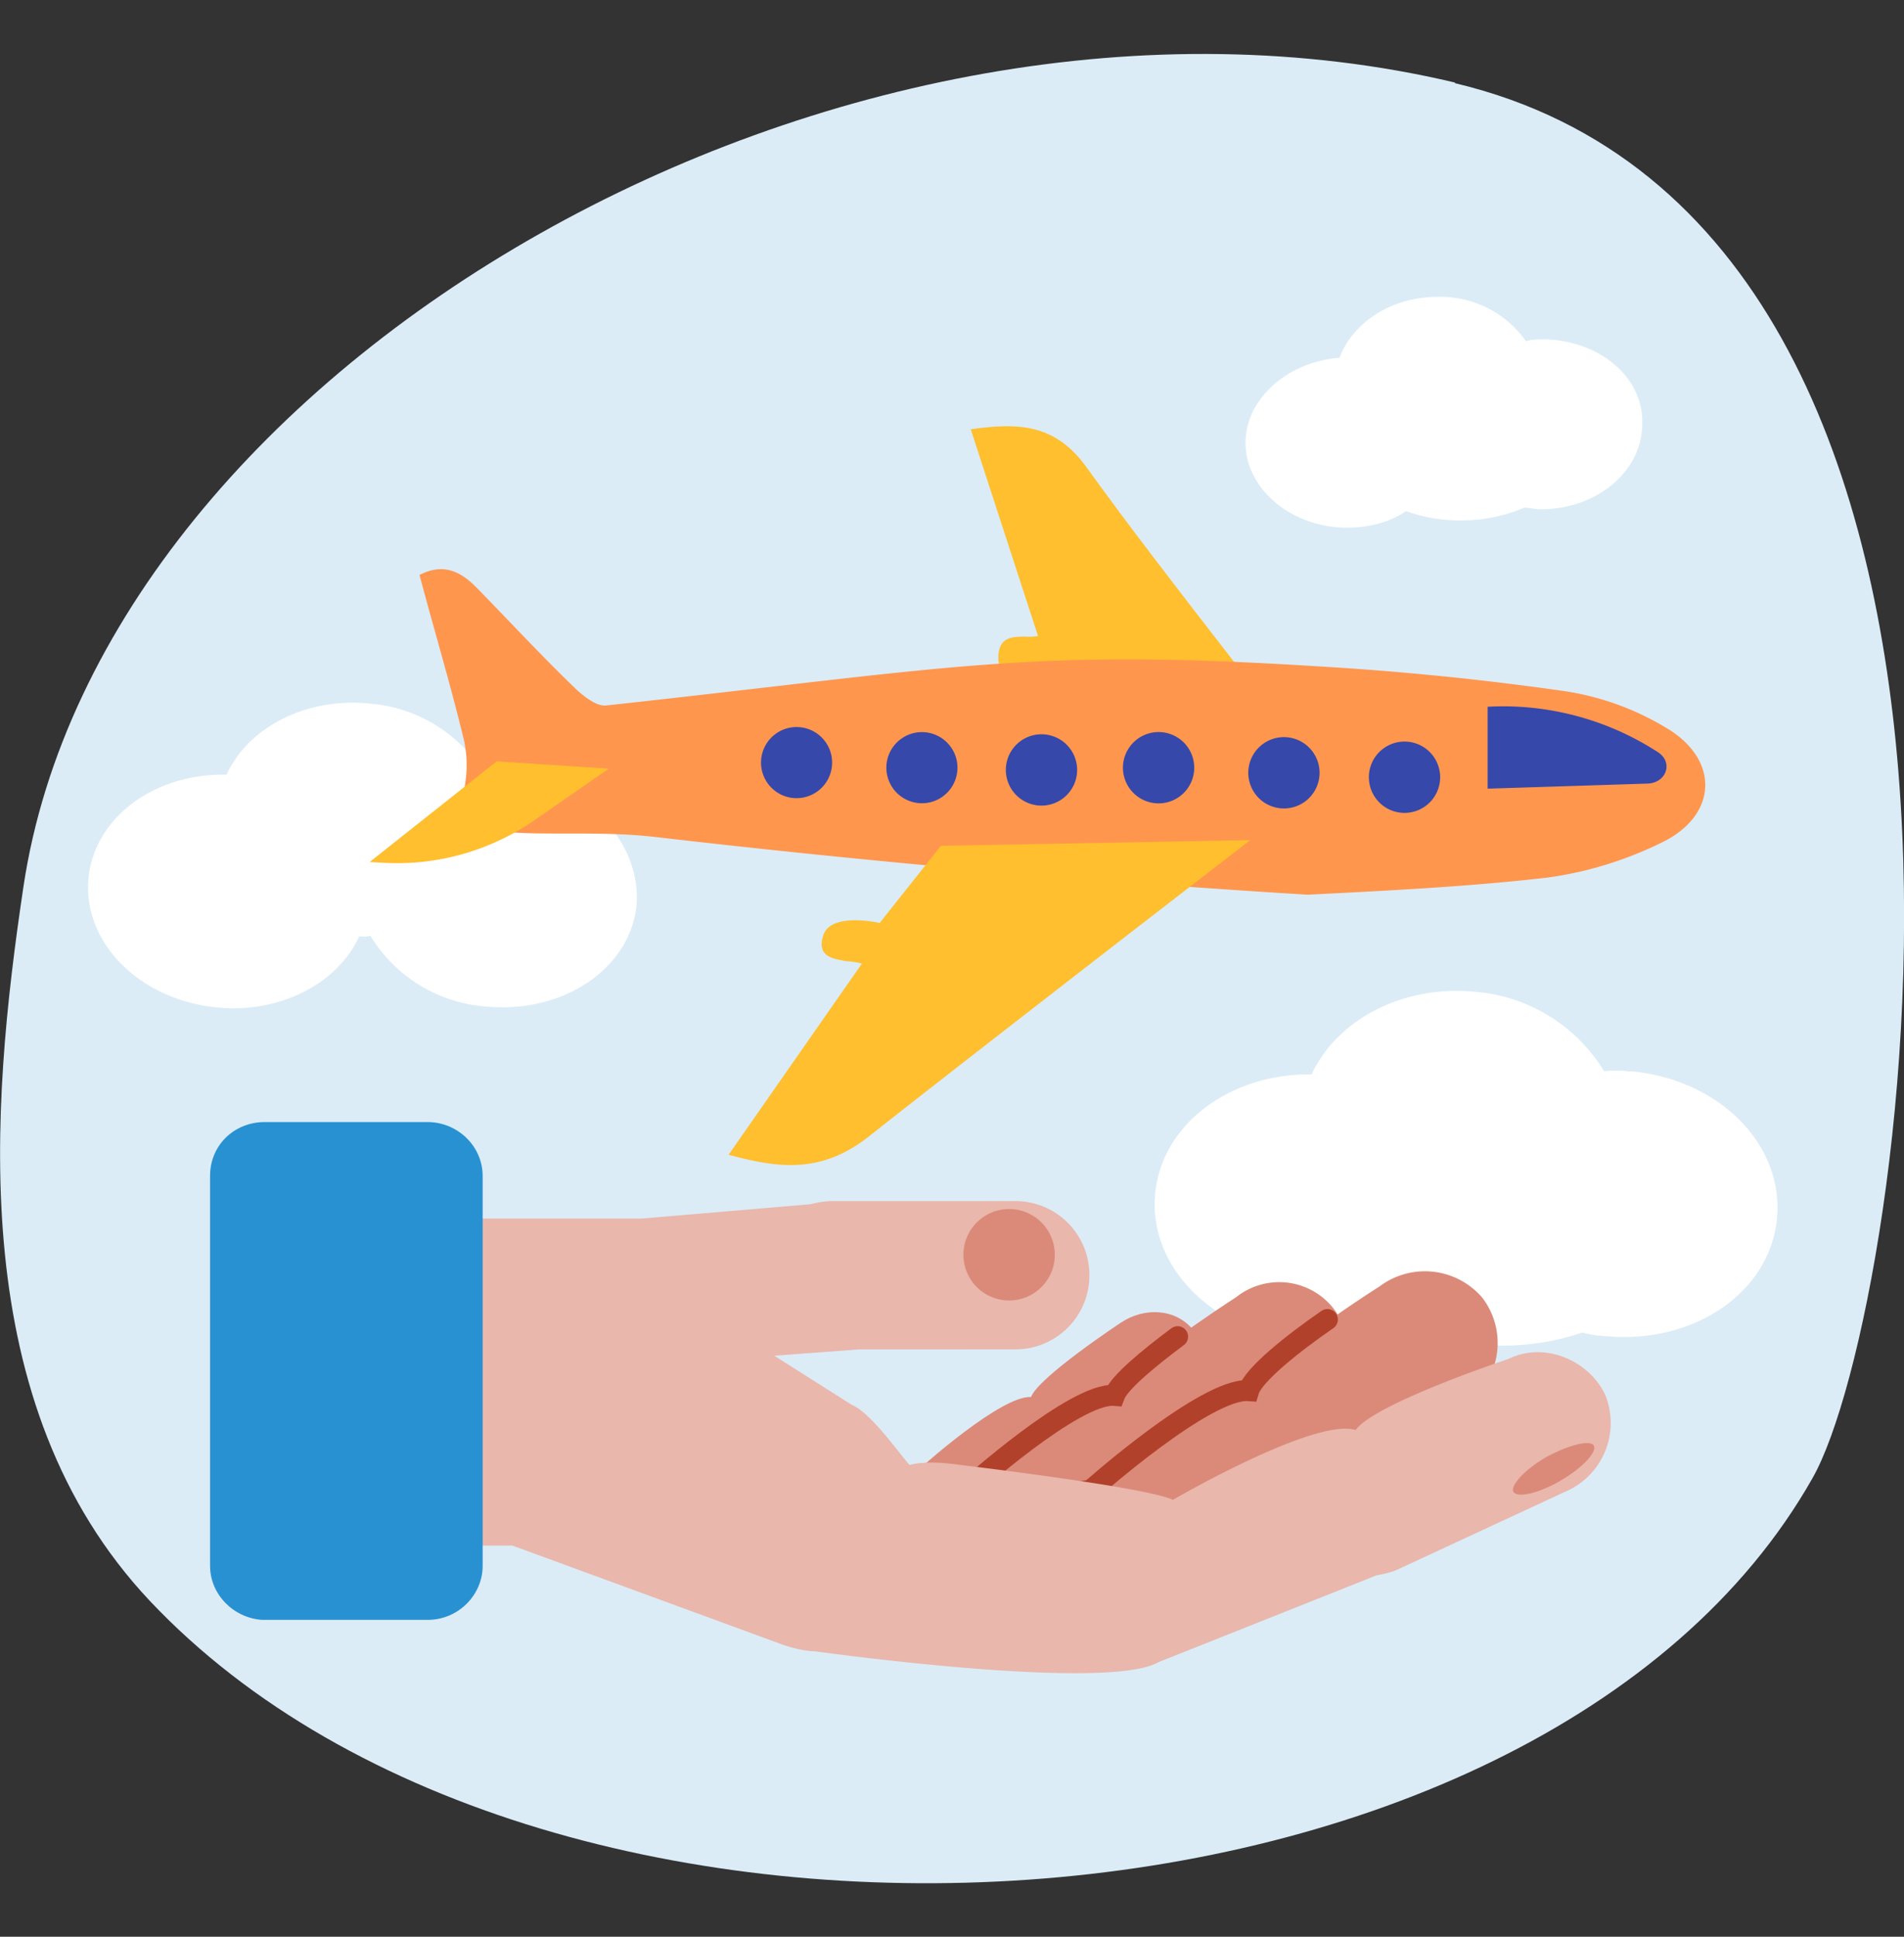 <svg xmlns="http://www.w3.org/2000/svg" width="60" height="61" fill="none"><rect width="100%" height="100%" fill="#333333" stroke="none"/><path fill="#DBECF7" d="M45.85 2.6C26.61-1.95 3.22 11.4.74 27.92c-1.05 7.03-1.84 16.32 3.98 22.5 12.6 13.35 43.78 11.36 52.4-3.87 3-5.27 7.97-39.36-11.27-43.93Z"/><path fill="#fff" d="M51.37 33.75a3.24 3.24 0 0 0-.82-.01 5.26 5.26 0 0 0-4.16-2.51c-2.26-.19-4.28.93-5.06 2.61-2.57-.04-4.75 1.59-4.93 3.79-.2 2.32 1.9 4.36 4.63 4.59a5.67 5.67 0 0 0 3.03-.57 7.8 7.8 0 0 0 5.8.32c.29.08.52.1.81.12 2.78.23 5.14-1.44 5.33-3.75.2-2.32-1.85-4.36-4.63-4.6Zm-35.4-9.34a2.78 2.78 0 0 0-.7-.02 4.66 4.66 0 0 0-3.63-2.23c-1.97-.2-3.81.73-4.5 2.24-2.26-.05-4.16 1.34-4.35 3.25-.2 2.02 1.6 3.84 4.04 4.08 1.96.2 3.8-.73 4.49-2.24.11.01.23.02.35-.02a4.66 4.66 0 0 0 3.63 2.23c2.43.24 4.56-1.18 4.76-3.2.15-2.04-1.66-3.85-4.09-4.1Zm32.64-13.72c-.17 0-.35 0-.52.06a3.3 3.3 0 0 0-2.8-1.4c-1.45 0-2.67.82-3.08 1.92-1.62.12-2.96 1.28-2.96 2.68 0 1.45 1.45 2.67 3.2 2.67.7 0 1.33-.17 1.86-.52a5 5 0 0 0 1.74.29 5 5 0 0 0 1.98-.4c.17 0 .35.05.52.05 1.8 0 3.2-1.22 3.2-2.68.06-1.5-1.4-2.67-3.14-2.67Z"/><path fill="#FFBF2E" d="M41.53 24.2s-4.95-6.22-7.26-9.44c-1-1.42-2.17-1.45-3.68-1.24l2.12 6.51c-.15.03-.24.03-.47.02-.24.02-.8-.05-.78.7 0 .77 1.42.62 1.42.62l1.2 2.96 7.45-.13Z"/><path fill="#FF964E" d="M20.63 26.36a380.6 380.6 0 0 0 20.58 1.82c2.53-.13 5.06-.25 7.56-.54 1.26-.17 2.5-.56 3.63-1.12 1.74-.86 1.79-2.61.1-3.6a8.7 8.7 0 0 0-3.18-1.15 93.54 93.54 0 0 0-7.74-.78c-9.22-.58-11.46.03-22.48 1.23-.28.03-.64-.24-.9-.47-1.09-1.04-2.12-2.16-3.18-3.24-.48-.49-1.03-.8-1.8-.4.47 1.77.98 3.46 1.4 5.2a3.73 3.73 0 0 1-.03 1.71c-.45 1.78 2.99.99 6.04 1.34Z"/><path fill="#FFBF2E" d="M39.4 26.46s-8.43 6.5-11.94 9.27c-1.51 1.23-2.85 1.09-4.5.64l4.2-6.02a2.45 2.45 0 0 0-.53-.08c-.26-.07-.92-.08-.69-.8.23-.76 1.78-.4 1.78-.4l1.93-2.43 9.75-.18Z"/><path fill="#3648AA" d="M36.04 25.2a1.12 1.12 0 1 0 .94-2.04 1.12 1.12 0 0 0-.94 2.04Zm3.95.16a1.12 1.12 0 1 0 .94-2.04 1.12 1.12 0 0 0-.94 2.04Zm3.8.14a1.12 1.12 0 1 0 .94-2.04 1.12 1.12 0 0 0-.94 2.04Zm-19.21-.49a1.12 1.12 0 1 0 .94-2.03 1.12 1.12 0 0 0-.94 2.03Zm3.95.16a1.12 1.12 0 1 0 .94-2.03 1.12 1.12 0 0 0-.94 2.03Zm3.82.1a1.12 1.12 0 1 0 .94-2.04 1.12 1.12 0 0 0-.94 2.04Zm14.53-3v2.57l5.04-.16c.58-.02.82-.65.34-.98a8.96 8.96 0 0 0-5.38-1.44Z"/><path fill="#FFBF2E" d="m19.17 24.21-3.52-.23-4 3.17.37.02a7.6 7.6 0 0 0 4.84-1.35l2.31-1.6Z"/><path fill="#DB8A79" d="m29.96 49.32 3.77-2.34c.15-.1.3-.15.45-.25l3.18-2.53c.7-.55.74-1.55.25-2.3-.55-.69-1.54-.74-2.29-.24 0 0-2.58 1.7-2.83 2.34-.94-.05-3.43 2.19-3.43 2.19l-1.88.25"/><path fill="#DB8A79" d="m31.8 51.16 5.06-3.18c.2-.1.45-.2.6-.35l4.22-3.43a2.15 2.15 0 0 0 .3-3.04 2.18 2.18 0 0 0-3.03-.3s-3.58 2.3-3.88 3.14c-1.24-.1-4.62 2.93-4.62 2.93l-2.53.4"/><path stroke="#B2412B" stroke-linecap="round" stroke-width=".66" d="M37.11 42.1c-.94.7-1.84 1.45-1.99 1.85-1.24-.1-4.61 2.93-4.61 2.93l-2.54.4"/><path fill="#DB8A79" d="m35.77 51.5 5.42-3.37c.25-.1.44-.2.64-.35l4.52-3.68a2.34 2.34 0 0 0 .35-3.24 2.38 2.38 0 0 0-3.23-.34s-3.77 2.38-4.07 3.33c-1.34-.05-5.02 3.18-5.02 3.18l-2.68.45"/><path stroke="#B2412B" stroke-linecap="round" stroke-width=".66" d="M41.83 41.56c-1.09.75-2.33 1.74-2.48 2.24-1.34-.1-4.97 3.13-4.97 3.13l-2.68.45"/><path fill="#E9B7AC" d="M50.57 43.9c-.55-1.1-1.94-1.64-3.03-1.1 0 0-4.22 1.4-4.82 2.24-1.29-.4-5.76 2.2-5.76 2.2-.8-.4-6.7-1.1-6.7-1.1-.7-.1-1.2-.1-1.6 0-.39-.45-1.23-1.65-1.83-1.9L24.4 42.7l2.68-.2H32a2.33 2.33 0 0 0 2.33-2.33A2.33 2.33 0 0 0 32 37.83h-5.77c-.25 0-.5.05-.7.1l-5.3.45h-8.85v10.3h4.77l8.54 3.13c.3.1.7.2 1 .2 0 0 9.19 1.29 10.82.34l6.86-2.73c.25-.05.5-.1.7-.2l5.26-2.44a2.35 2.35 0 0 0 1.24-3.08Z"/><path fill="#DB8A79" d="M31.8 40.96a1.44 1.44 0 0 0 0-2.88 1.44 1.44 0 0 0 0 2.88Zm17.38 5.67c.7-.4 1.14-.9 1.05-1.09-.1-.2-.75-.05-1.5.35-.69.4-1.14.9-1.04 1.1.15.2.8.04 1.5-.36Z"/><path fill="#2891D2" d="M6.62 49.32V37.03c0-.94.74-1.69 1.73-1.69h5.12c.94 0 1.74.75 1.74 1.7v12.28c0 .9-.75 1.7-1.74 1.7H8.26c-.9-.06-1.64-.8-1.64-1.7Z"/></svg>